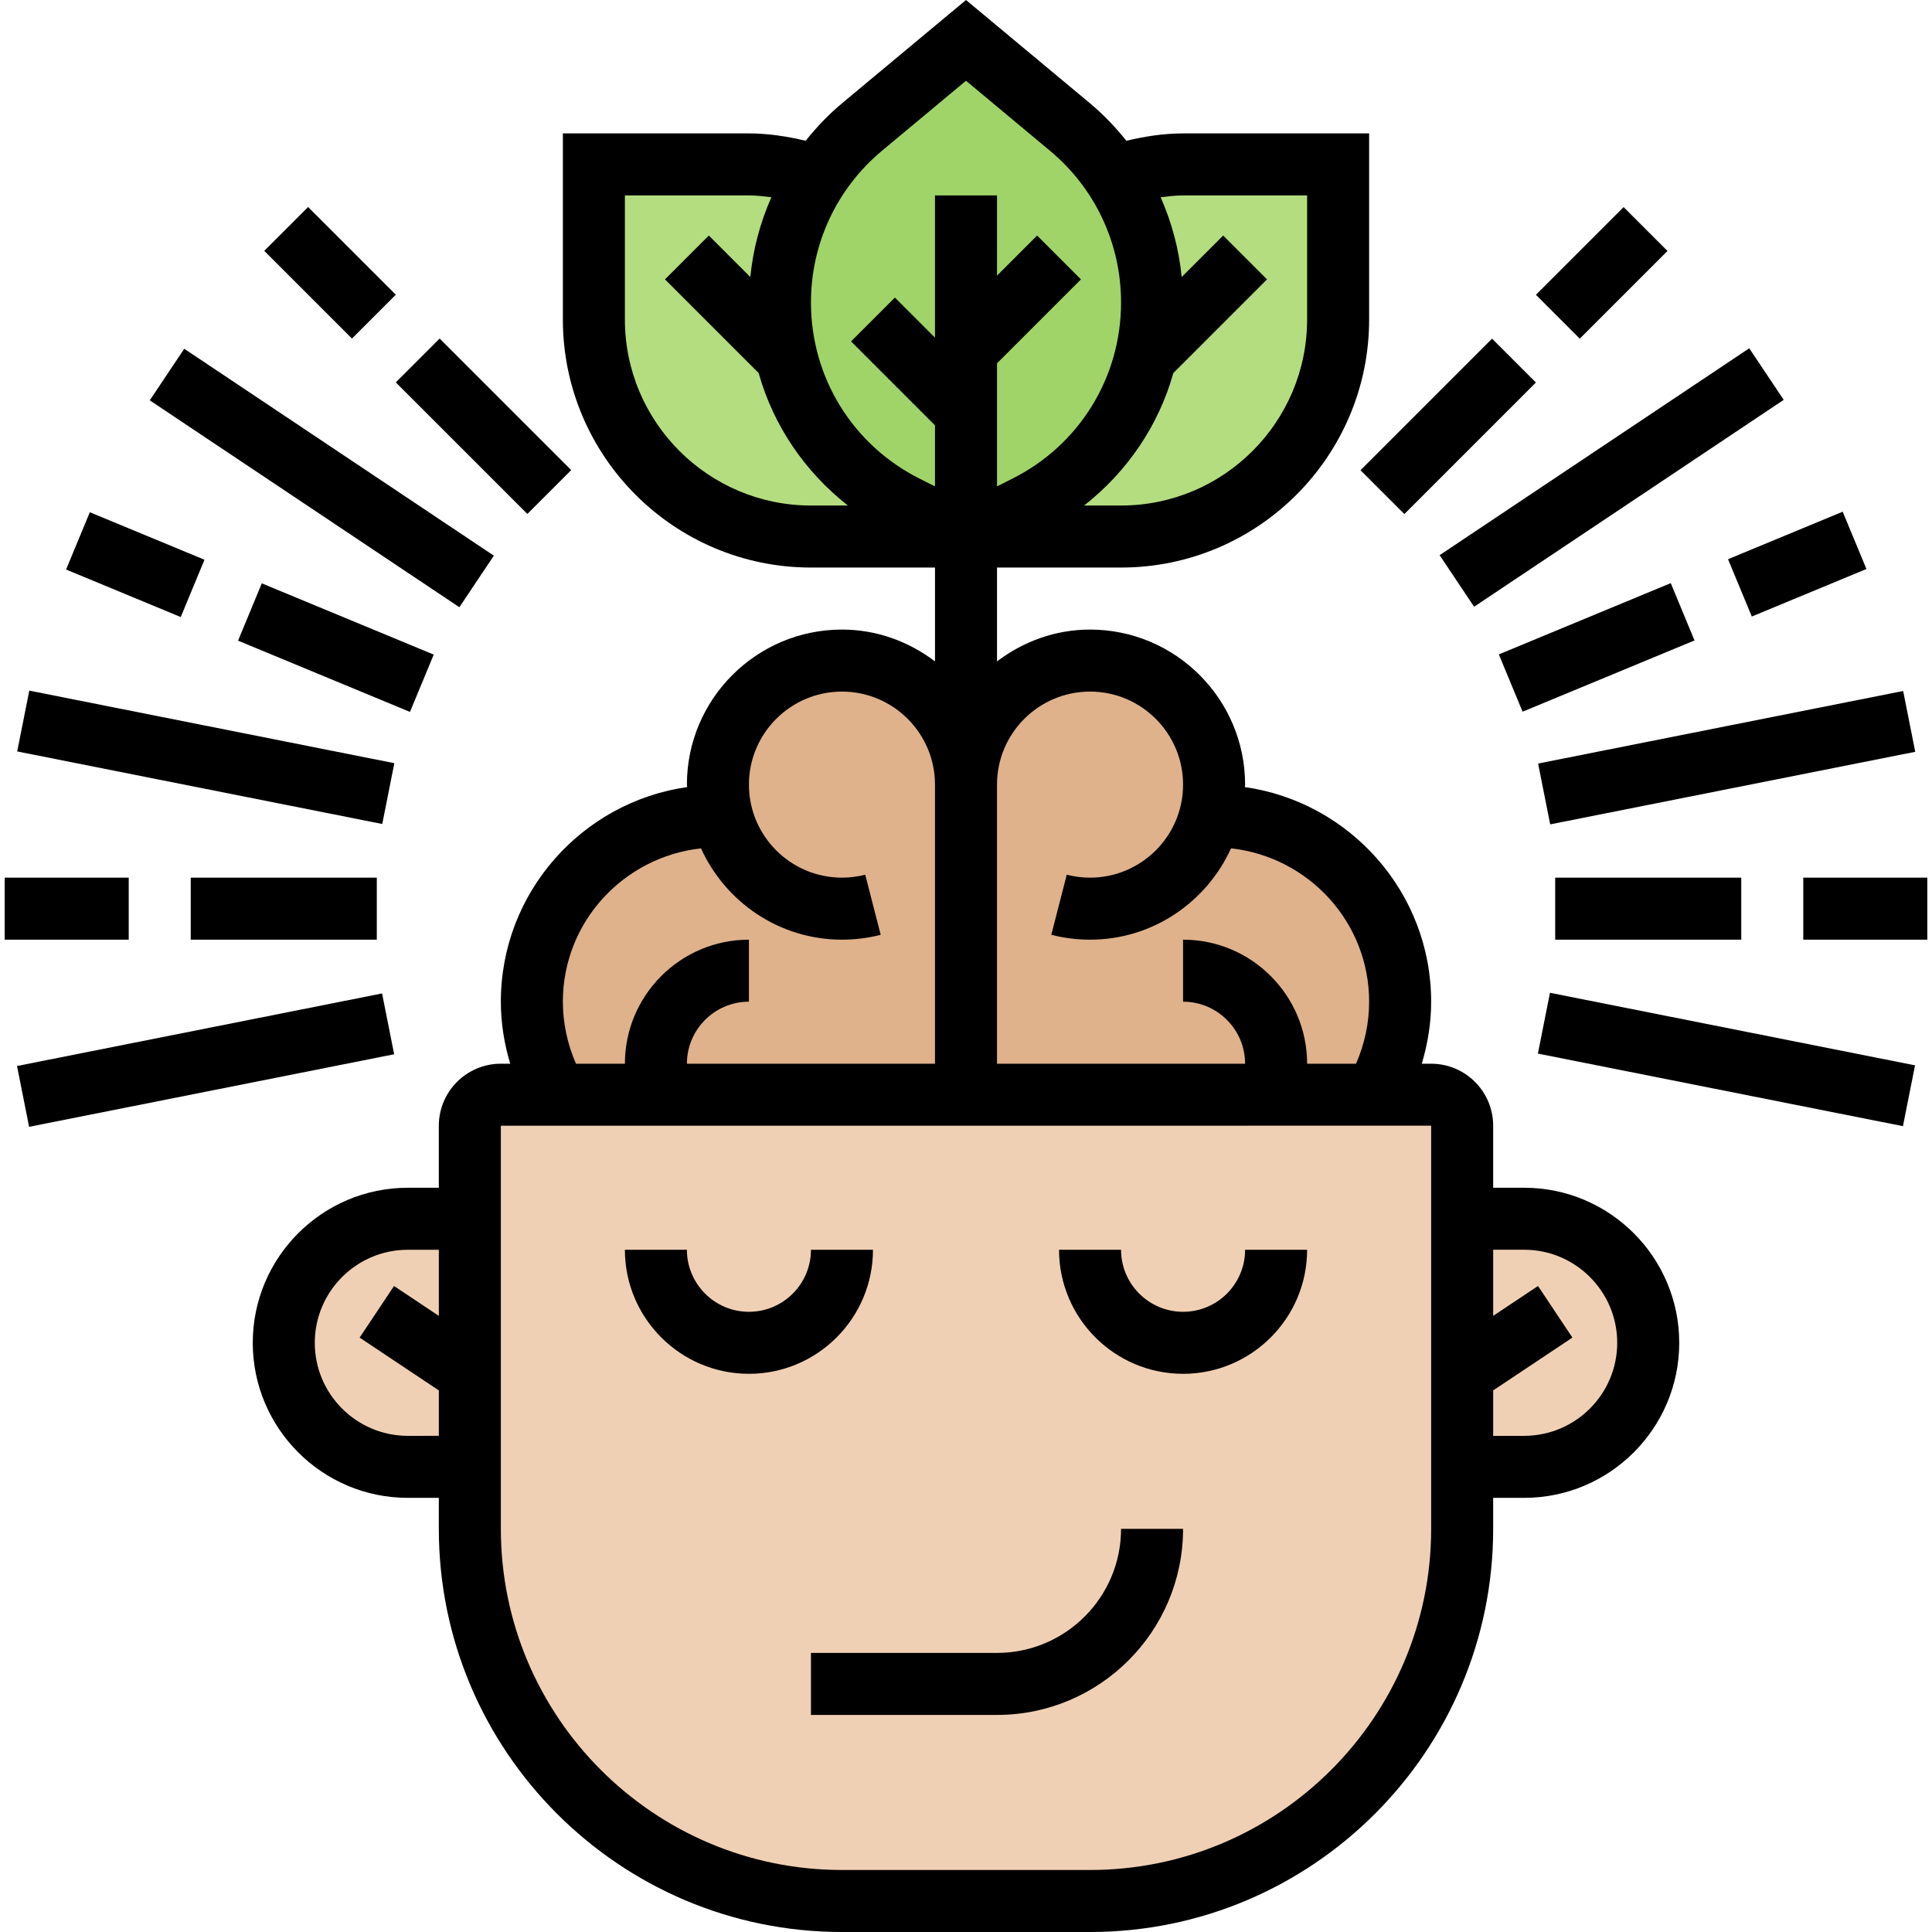 <svg xmlns="http://www.w3.org/2000/svg" id="_x33_0" height="512" viewBox="0 0 62 62.302" width="512"><g><g><g><path d="m49 39.302c2.21 0 4 1.79 4 4 0 1.1-.45 2.1-1.17 2.83-.73.72-1.73 1.17-2.83 1.17h-2v-3-5z" fill="#f0d0b4"></path></g><g><path d="m47 47.302v2c0 6.63-5.37 12-12 12h-8c-6.63 0-12-5.37-12-12v-2-3-5-3c0-.55.45-1 1-1h1.8 3.2 10 10 3.2 1.8c.55 0 1 .45 1 1v3 5z" fill="#f0d0b4"></path></g><g><path d="m15 44.302v3h-2c-1.1 0-2.1-.45-2.83-1.17-.72-.73-1.17-1.73-1.17-2.83 0-2.21 1.79-4 4-4h2z" fill="#f0d0b4"></path></g><g><path d="m39 26.302c-.04 0-.08 0-.13 0 .09-.32.13-.65.13-1 0-2.21-1.79-4-4-4s-4 1.79-4 4c0-2.21-1.79-4-4-4s-4 1.79-4 4c0 .35.04.68.13 1-.05 0-.09 0-.13 0-3.31 0-6 2.69-6 6 0 1.09.29 2.12.8 3h3.2 10 10 3.2c.51-.88.8-1.91.8-3 0-3.31-2.69-6-6-6z" fill="#dfb28b"></path></g><g><path d="m43 5.302v5c0 3.87-3.13 7-7 7h-5l1.93-.96c2.49-1.25 4.07-3.8 4.07-6.59 0-1.09-.24-2.16-.7-3.13-.15-.33-.33-.65-.55-.95l.01-.01c.71-.23 1.46-.36 2.24-.36z" fill="#b4dd7f"></path></g><g><path d="m29.07 16.342 1.93.96h-5c-3.87 0-7-3.13-7-7v-5h5c.78 0 1.53.13 2.24.36l.01.01c-.81 1.2-1.25 2.61-1.25 4.08 0 1.39.4 2.73 1.1 3.87.71 1.14 1.72 2.1 2.97 2.72z" fill="#b4dd7f"></path></g><g><path d="m31 17.302-1.93-.96c-1.25-.62-2.26-1.58-2.97-2.72-.7-1.14-1.1-2.48-1.1-3.87 0-1.47.44-2.88 1.25-4.08.37-.59.85-1.12 1.4-1.58l3.35-2.79 3.35 2.79c.55.46 1.03.99 1.4 1.58.22.3.4.62.55.95.46.97.7 2.04.7 3.13 0 2.79-1.58 5.34-4.07 6.59z" fill="#a0d468"></path></g></g><g><path d="m24 44.302c2.206 0 4-1.794 4-4h-2c0 1.103-.897 2-2 2s-2-.897-2-2h-2c0 2.206 1.794 4 4 4z"></path><path d="m38 44.302c2.206 0 4-1.794 4-4h-2c0 1.103-.897 2-2 2s-2-.897-2-2h-2c0 2.206 1.794 4 4 4z"></path><path d="m26 55.302h6c3.309 0 6-2.691 6-6h-2c0 2.206-1.794 4-4 4h-6z"></path><path d="m49 38.302h-1v-2c0-1.103-.897-2-2-2h-.302c.193-.647.302-1.319.302-2 0-3.522-2.618-6.437-6.008-6.921 0-.027.008-.052.008-.079 0-2.757-2.243-5-5-5-1.13 0-2.162.391-3 1.026v-3.026h4c4.411 0 8-3.589 8-8v-6h-6c-.623 0-1.231.096-1.829.237-.35-.438-.74-.847-1.179-1.214l-3.992-3.325-3.991 3.325c-.439.366-.83.776-1.179 1.214-.599-.141-1.207-.237-1.83-.237h-6v6c0 4.411 3.589 8 8 8h4v3.026c-.838-.635-1.87-1.026-3-1.026-2.757 0-5 2.243-5 5 0 .027.008.052.008.079-3.39.484-6.008 3.399-6.008 6.921 0 .681.109 1.353.302 2h-.302c-1.103 0-2 .897-2 2v2h-1c-2.757 0-5 2.243-5 5s2.243 5 5 5h1v1c0 7.168 5.832 13 13 13h8c7.168 0 13-5.832 13-13v-1h1c2.757 0 5-2.243 5-5s-2.243-5-5-5zm-14-16c1.654 0 3 1.346 3 3s-1.346 3-3 3c-.254 0-.507-.032-.751-.095l-.498 1.938c.407.104.827.157 1.249.157 2.023 0 3.76-1.213 4.546-2.945 2.498.276 4.454 2.375 4.454 4.945 0 .692-.148 1.372-.422 2h-1.578c0-2.206-1.794-4-4-4v2c1.103 0 2 .897 2 2h-8v-9c0-1.655 1.346-3 3-3zm3-16h4v4c0 3.309-2.691 6-6 6h-1.191c1.392-1.094 2.402-2.578 2.877-4.272l3.021-3.021-1.414-1.414-1.338 1.338c-.087-.897-.32-1.763-.679-2.573.24-.029.48-.058.724-.058zm-9.71-1.44 2.71-2.258 2.71 2.259c1.455 1.212 2.29 2.993 2.29 4.888 0 2.426-1.348 4.606-3.518 5.691l-.482.242v-3.968l2.707-2.707-1.414-1.414-1.293 1.293v-2.586h-2v4.586l-1.293-1.293-1.414 1.414 2.707 2.707v1.968l-.482-.241c-2.17-1.086-3.518-3.266-3.518-5.692 0-1.895.835-3.676 2.29-4.889zm-8.29 5.44v-4h4c.244 0 .484.029.724.058-.359.81-.591 1.676-.679 2.573l-1.338-1.338-1.414 1.414 3.021 3.021c.475 1.693 1.485 3.178 2.877 4.272h-1.191c-3.309 0-6-2.692-6-6zm-2 22c0-2.57 1.956-4.668 4.454-4.945.787 1.732 2.524 2.945 4.546 2.945.422 0 .842-.053 1.249-.157l-.498-1.938c-.244.063-.497.095-.751.095-1.654 0-3-1.346-3-3s1.346-3 3-3 3 1.346 3 3v9h-8c0-1.103.897-2 2-2v-2c-2.206 0-4 1.794-4 4h-1.578c-.274-.628-.422-1.309-.422-2zm-5 14c-1.654 0-3-1.346-3-3s1.346-3 3-3h1v2.132l-1.445-.964-1.109 1.664 2.554 1.703v1.465zm33 3c0 6.065-4.935 11-11 11h-8c-6.065 0-11-4.935-11-11v-13l30-.002zm3-3h-1v-1.465l2.555-1.703-1.109-1.664-1.446.963v-2.132h1c1.654 0 3 1.346 3 3s-1.346 3.001-3 3.001z"></path><path d="m0 28.302h4v2h-4z"></path><path d="m6 28.302h6v2h-6z"></path><path d="m5.481 18.424h1.999v12h-1.999z" transform="matrix(.195 -.981 .981 .195 -18.739 26.016)"></path><path d="m3.208 16.204h2v4.001h-2z" transform="matrix(.383 -.924 .924 .383 -14.221 15.124)"></path><path d="m9.675 17.883h2v6h-2z" transform="matrix(.383 -.924 .924 .383 -12.704 22.75)"></path><path d="m9.494 6.796h2v4h-2z" transform="matrix(.707 -.707 .707 .707 -3.146 9.997)"></path><path d="m14.444 10.745h2v6.001h-2z" transform="matrix(.707 -.707 .707 .707 -5.196 14.946)"></path><path d="m.48 33.179h12v1.999h-12z" transform="matrix(.981 -.195 .195 .981 -6.543 1.921)"></path><path d="m9.214 9.413h1.999v12h-1.999z" transform="matrix(.556 -.832 .832 .556 -8.276 15.342)"></path><path d="m58 28.302h4v2h-4z"></path><path d="m50 28.302h6v2h-6z"></path><path d="m49.52 23.425h12v1.999h-12z" transform="matrix(.981 -.195 .195 .981 -3.698 11.299)"></path><path d="m55.792 17.204h4.001v2h-4.001z" transform="matrix(.924 -.383 .383 .924 -2.567 23.505)"></path><path d="m48.325 19.883h6v2h-6z" transform="matrix(.924 -.383 .383 .924 -4.085 21.239)"></path><path d="m49.506 7.796h4v2h-4z" transform="matrix(.707 -.707 .707 .707 8.866 38.996)"></path><path d="m43.556 12.746h6.001v2h-6.001z" transform="matrix(.707 -.707 .707 .707 3.916 36.946)"></path><path d="m54.52 28.179h1.999v12h-1.999z" transform="matrix(.195 -.981 .981 .195 11.167 81.965)"></path><path d="m45.787 14.413h12v1.999h-12z" transform="matrix(.832 -.556 .556 .832 .165 31.369)"></path></g></g></svg>